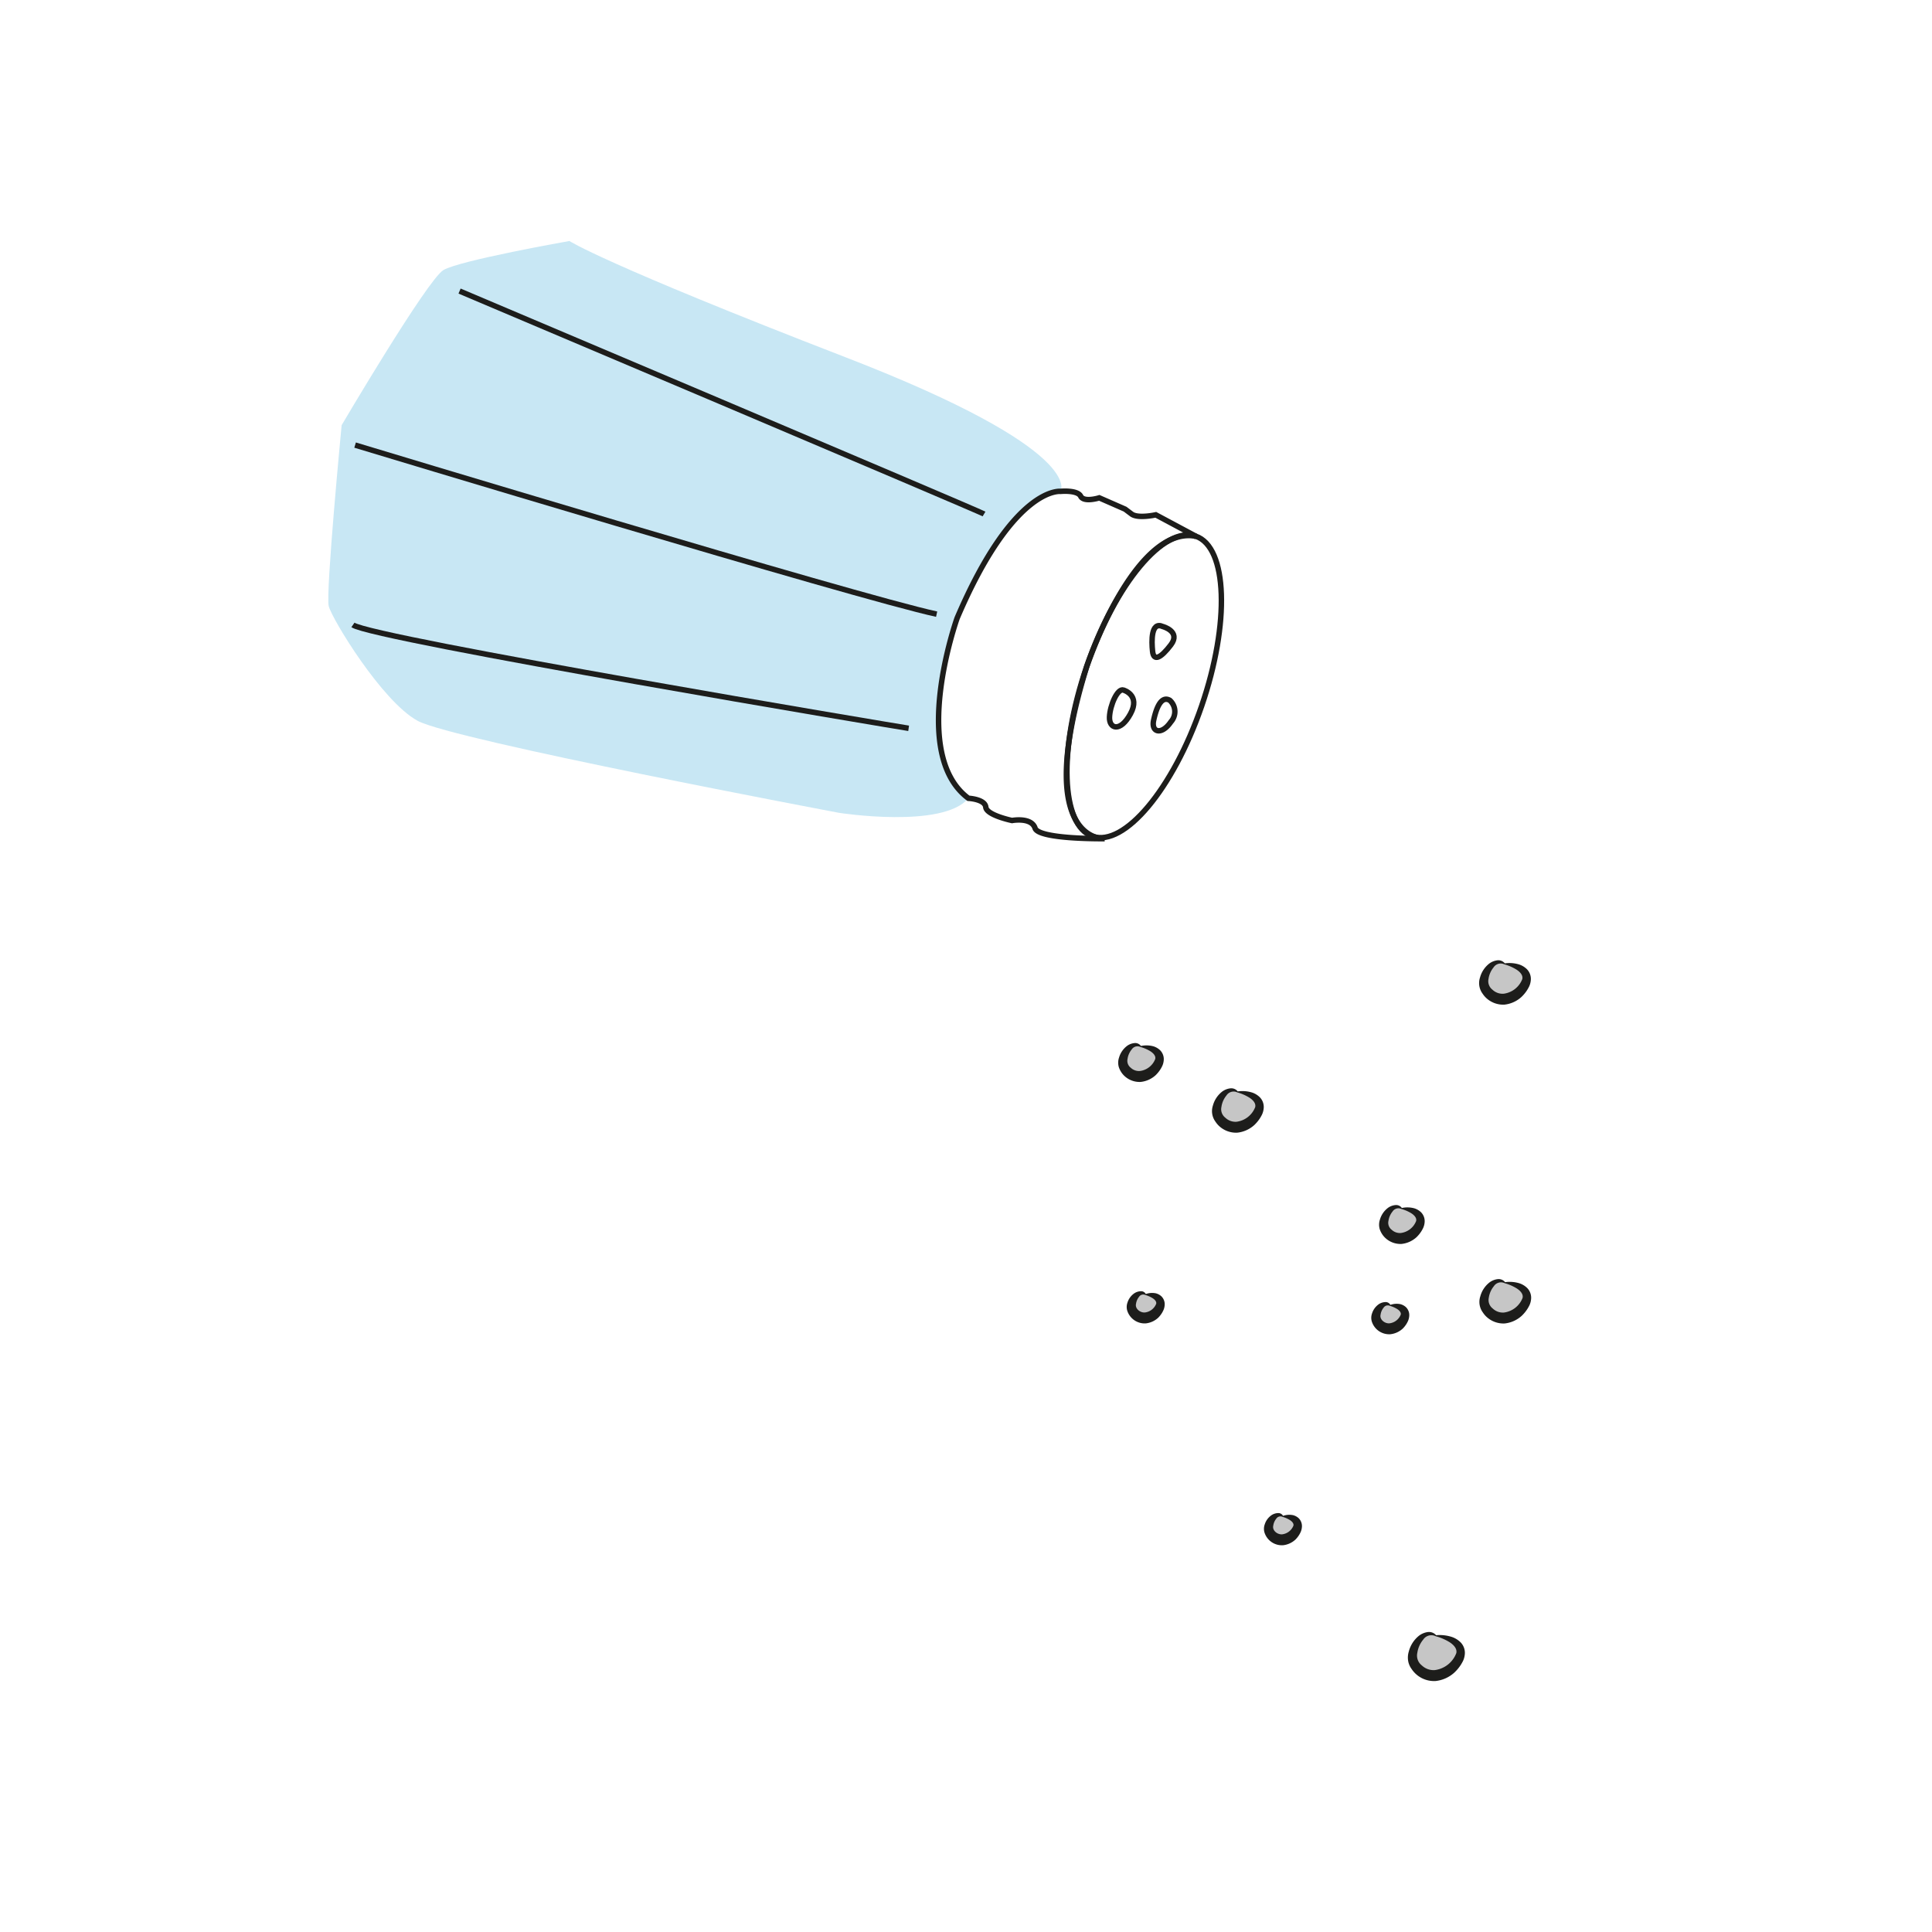 <svg id="illustration_couleur" data-name="illustration couleur" xmlns="http://www.w3.org/2000/svg" viewBox="0 0 141.732 141.732"><path d="M77.798,36.048s2.015-2.963-15.761-9.836S41.772,17.68,41.772,17.68,33.714,19.102,32.529,19.813s-7.466,11.377-7.466,11.377-1.185,12.325-.948,13.273,3.911,6.992,6.518,8.414S61.563,59.631,61.563,59.631s7.584,1.185,9.48-1.067c0,0-4.266-2.37-.711-13.628C70.332,44.936,74.006,36.285,77.798,36.048Z" style="fill:#c8e7f4"/><ellipse cx="83.936" cy="50.346" rx="11.643" ry="4.457" transform="translate(9.024 113.339) rotate(-71.016)" style="fill:none;stroke:#1d1d1b;stroke-miterlimit:10;stroke-width:0.401px"/><path d="M87.688,39.317l-2.899-1.55s-1.304.296-1.778-.059l-.474-.356L80.642,36.522s-1.126.356-1.363-.119-1.481-.356-1.481-.356-3.437-.415-7.584,9.303c0,0-3.555,9.955.83,13.213,0,0,1.215.059,1.274.652s1.926.978,1.926.978,1.422-.267,1.689.563,5.096.77,5.096.77-5.308.335-1.306-12.631c0,0,3.45-10.32,7.963-9.567A.006.006,0,0,0,87.688,39.317Z" style="fill:none;stroke:#1d1d1b;stroke-miterlimit:10;stroke-width:0.401px"/><path d="M85.303,45.963s1.343.356.593,1.343-1.264,1.225-1.343.474S84.434,45.568,85.303,45.963Z" style="fill:none;stroke:#1d1d1b;stroke-miterlimit:10;stroke-width:0.401px"/><path d="M82.42,50.625s1.264.356.514,1.738-1.58,1.106-1.541.237S81.985,50.467,82.42,50.625Z" style="fill:none;stroke:#1d1d1b;stroke-miterlimit:10;stroke-width:0.401px"/><path d="M85.817,51.375a1.116,1.116,0,0,1,.079,1.58c-.672.988-1.462.79-1.264-.119S85.185,51.02,85.817,51.375Z" style="fill:none;stroke:#1d1d1b;stroke-miterlimit:10;stroke-width:0.401px"/><path d="M72.189,37.707c-.395-.237-38.475-16.354-38.475-16.354" style="fill:none;stroke:#1d1d1b;stroke-miterlimit:10;stroke-width:0.401px"/><path d="M68.712,45.055C62.866,43.791,26.05,32.651,26.05,32.651" style="fill:none;stroke:#1d1d1b;stroke-miterlimit:10;stroke-width:0.401px"/><path d="M66.658,53.429c-.553-.079-39.265-6.557-40.766-7.584" style="fill:none;stroke:#1d1d1b;stroke-miterlimit:10;stroke-width:0.401px"/><path d="M90.785,80.102s1.831.458,1.259,1.373-1.717,1.297-2.403.343C89.234,81.254,89.984,79.644,90.785,80.102Z" style="fill:#c6c6c6"/><path d="M90.8,80.065a2.442,2.442,0,0,1,1.066.087,1.48,1.48,0,0,1,.553.341,1.021,1.021,0,0,1,.282.846,1.348,1.348,0,0,1-.119.426,2.861,2.861,0,0,1-.157.278,2.753,2.753,0,0,1-.404.486,2.2,2.2,0,0,1-1.253.564,1.823,1.823,0,0,1-1.39-.542,1.802,1.802,0,0,1-.215-.27,1.302,1.302,0,0,1-.184-1.177,1.944,1.944,0,0,1,.676-1.022,1.247,1.247,0,0,1,.599-.24A.606.606,0,0,1,90.8,80.065Zm-.03.075a.623.623,0,0,0-.795.221,1.707,1.707,0,0,0-.37.839.786.786,0,0,0,.289.798,1.073,1.073,0,0,0,.82.294,1.695,1.695,0,0,0,1.366-1.069c.075-.292-.185-.549-.439-.708A3.389,3.389,0,0,0,90.77,80.139Z" style="fill:#1d1d1b"/><path d="M105.338,119.997s2.101.525,1.444,1.576-1.969,1.488-2.757.394C103.558,121.318,104.419,119.472,105.338,119.997Z" style="fill:#c6c6c6"/><path d="M105.353,119.959a2.89,2.89,0,0,1,1.196.142,1.679,1.679,0,0,1,.606.387,1.101,1.101,0,0,1,.299.912,1.446,1.446,0,0,1-.132.458,3.19,3.19,0,0,1-.177.307,3.07,3.07,0,0,1-.453.536,2.433,2.433,0,0,1-1.381.619,1.974,1.974,0,0,1-1.758-.886,1.431,1.431,0,0,1-.219-.447,1.497,1.497,0,0,1,.015-.83,2.197,2.197,0,0,1,.733-1.148,1.373,1.373,0,0,1,.655-.28A.692.692,0,0,1,105.353,119.959Zm-.03.075a.721.721,0,0,0-.92.254,1.966,1.966,0,0,0-.428.965.912.912,0,0,0,.333.924,1.243,1.243,0,0,0,.949.341,1.953,1.953,0,0,0,1.575-1.237c.087-.342-.217-.638-.508-.82A3.893,3.893,0,0,0,105.323,120.034Z" style="fill:#1d1d1b"/><path d="M110.379,70.709s1.831.458,1.259,1.373-1.717,1.297-2.403.343C108.827,71.861,109.578,70.251,110.379,70.709Z" style="fill:#c6c6c6"/><path d="M110.394,70.672a2.442,2.442,0,0,1,1.066.087,1.48,1.48,0,0,1,.554.341,1.021,1.021,0,0,1,.282.846,1.347,1.347,0,0,1-.119.426,2.862,2.862,0,0,1-.157.278,2.752,2.752,0,0,1-.404.486,2.2,2.2,0,0,1-1.253.564,1.823,1.823,0,0,1-1.39-.542,1.803,1.803,0,0,1-.215-.27,1.302,1.302,0,0,1-.184-1.177,1.944,1.944,0,0,1,.676-1.022,1.248,1.248,0,0,1,.599-.24A.606.606,0,0,1,110.394,70.672Zm-.03.075a.623.623,0,0,0-.795.221,1.707,1.707,0,0,0-.37.839.786.786,0,0,0,.289.798,1.073,1.073,0,0,0,.82.294,1.695,1.695,0,0,0,1.366-1.069c.075-.292-.185-.549-.439-.708A3.39,3.39,0,0,0,110.364,70.746Z" style="fill:#1d1d1b"/><path d="M84.042,94.967s1.126.282.774.845-1.056.798-1.478.211C83.088,95.676,83.549,94.685,84.042,94.967Z" style="fill:#c6c6c6"/><path d="M84.057,94.93a1.366,1.366,0,0,1,.727-.054.955.955,0,0,1,.415.221.812.812,0,0,1,.239.673,1.097,1.097,0,0,1-.086.34,2.061,2.061,0,0,1-.105.201,1.922,1.922,0,0,1-.276.353,1.589,1.589,0,0,1-.919.42,1.339,1.339,0,0,1-1.364-.957.953.953,0,0,1,.027-.578,1.291,1.291,0,0,1,.525-.69.932.932,0,0,1,.45-.134A.389.389,0,0,1,84.057,94.93Zm-.03.075a.365.365,0,0,0-.469.134,1.029,1.029,0,0,0-.219.507c-.088.371.323.669.657.637a1.02,1.02,0,0,0,.82-.631c.046-.163-.103-.316-.257-.415A2.069,2.069,0,0,0,84.027,95.004Z" style="fill:#1d1d1b"/><path d="M83.684,76.771S85.2,77.15,84.726,77.908s-1.421,1.074-1.99.284C82.4,77.725,83.021,76.392,83.684,76.771Z" style="fill:#c6c6c6"/><path d="M83.699,76.734a1.939,1.939,0,0,1,.915.024,1.245,1.245,0,0,1,.492.287.928.928,0,0,1,.263.769,1.234,1.234,0,0,1-.105.387,2.492,2.492,0,0,1-.134.244,2.382,2.382,0,0,1-.346.426,1.927,1.927,0,0,1-1.104.5,1.625,1.625,0,0,1-1.24-.486,1.567,1.567,0,0,1-.369-.621,1.171,1.171,0,0,1,.022-.679,1.65,1.65,0,0,1,.608-.873A1.104,1.104,0,0,1,83.233,76.52.508.508,0,0,1,83.699,76.734Zm-.03.075a.508.508,0,0,0-.649.182,1.404,1.404,0,0,0-.303.69.639.639,0,0,0,.237.65.876.876,0,0,0,.67.238,1.393,1.393,0,0,0,1.122-.874c.062-.235-.148-.445-.358-.577A2.8,2.8,0,0,0,83.669,76.808Z" style="fill:#1d1d1b"/><path d="M110.4,94.099s1.831.458,1.259,1.373-1.717,1.297-2.403.343C108.848,95.25,109.598,93.641,110.4,94.099Z" style="fill:#c6c6c6"/><path d="M110.415,94.061a2.442,2.442,0,0,1,1.066.087,1.479,1.479,0,0,1,.554.341,1.021,1.021,0,0,1,.282.846,1.347,1.347,0,0,1-.119.426,2.858,2.858,0,0,1-.157.278,2.753,2.753,0,0,1-.404.486,2.2,2.2,0,0,1-1.253.564,1.823,1.823,0,0,1-1.39-.542,1.803,1.803,0,0,1-.215-.27,1.302,1.302,0,0,1-.184-1.177,1.944,1.944,0,0,1,.676-1.022,1.248,1.248,0,0,1,.599-.24A.606.606,0,0,1,110.415,94.061Zm-.03.075a.623.623,0,0,0-.795.221,1.707,1.707,0,0,0-.37.839.786.786,0,0,0,.289.798,1.073,1.073,0,0,0,.82.294,1.695,1.695,0,0,0,1.366-1.069c.075-.292-.185-.549-.439-.708A3.389,3.389,0,0,0,110.385,94.136Z" style="fill:#1d1d1b"/><path d="M101.983,95.763s1.126.282.774.845-1.056.798-1.478.211C101.028,96.471,101.49,95.481,101.983,95.763Z" style="fill:#c6c6c6"/><path d="M101.998,95.726a1.366,1.366,0,0,1,.727-.054.955.955,0,0,1,.415.221.812.812,0,0,1,.239.673,1.097,1.097,0,0,1-.086.34,2.059,2.059,0,0,1-.105.201,1.921,1.921,0,0,1-.276.353,1.589,1.589,0,0,1-.919.42,1.339,1.339,0,0,1-1.364-.957.953.953,0,0,1,.027-.578,1.291,1.291,0,0,1,.525-.69.932.932,0,0,1,.45-.134A.389.389,0,0,1,101.998,95.726Zm-.03.075a.365.365,0,0,0-.469.134,1.029,1.029,0,0,0-.219.507c-.088.371.323.669.657.637a1.02,1.02,0,0,0,.82-.631c.046-.163-.103-.316-.257-.415A2.069,2.069,0,0,0,101.968,95.8Z" style="fill:#1d1d1b"/><path d="M102.824,88.656s1.516.379,1.042,1.137-1.421,1.074-1.99.284C101.54,89.609,102.161,88.277,102.824,88.656Z" style="fill:#c6c6c6"/><path d="M102.839,88.618a1.94,1.94,0,0,1,.914.024,1.245,1.245,0,0,1,.492.287.928.928,0,0,1,.263.769,1.234,1.234,0,0,1-.105.387,2.486,2.486,0,0,1-.134.244,2.382,2.382,0,0,1-.346.426,1.927,1.927,0,0,1-1.104.5,1.625,1.625,0,0,1-1.24-.486,1.567,1.567,0,0,1-.369-.621,1.17,1.17,0,0,1,.022-.679,1.65,1.65,0,0,1,.608-.873,1.104,1.104,0,0,1,.532-.192A.508.508,0,0,1,102.839,88.618Zm-.03.075a.508.508,0,0,0-.649.182,1.404,1.404,0,0,0-.303.69.639.639,0,0,0,.237.65.876.876,0,0,0,.67.238,1.393,1.393,0,0,0,1.122-.874c.062-.235-.148-.445-.358-.577A2.8,2.8,0,0,0,102.809,88.693Z" style="fill:#1d1d1b"/><path d="M94.11,111.242s1.126.282.774.845-1.056.798-1.478.211C93.156,111.951,93.617,110.961,94.11,111.242Z" style="fill:#c6c6c6"/><path d="M94.125,111.205a1.366,1.366,0,0,1,.727-.054.955.955,0,0,1,.415.221.812.812,0,0,1,.239.673,1.097,1.097,0,0,1-.086.34,2.063,2.063,0,0,1-.105.201,1.922,1.922,0,0,1-.276.353,1.589,1.589,0,0,1-.919.42,1.339,1.339,0,0,1-1.364-.957.953.953,0,0,1,.027-.578,1.291,1.291,0,0,1,.525-.69.932.932,0,0,1,.45-.134A.389.389,0,0,1,94.125,111.205Zm-.03.075a.365.365,0,0,0-.469.134,1.029,1.029,0,0,0-.219.507c-.088.371.323.669.657.637a1.02,1.02,0,0,0,.82-.631c.046-.163-.103-.316-.257-.415A2.069,2.069,0,0,0,94.095,111.28Z" style="fill:#1d1d1b"/></svg>